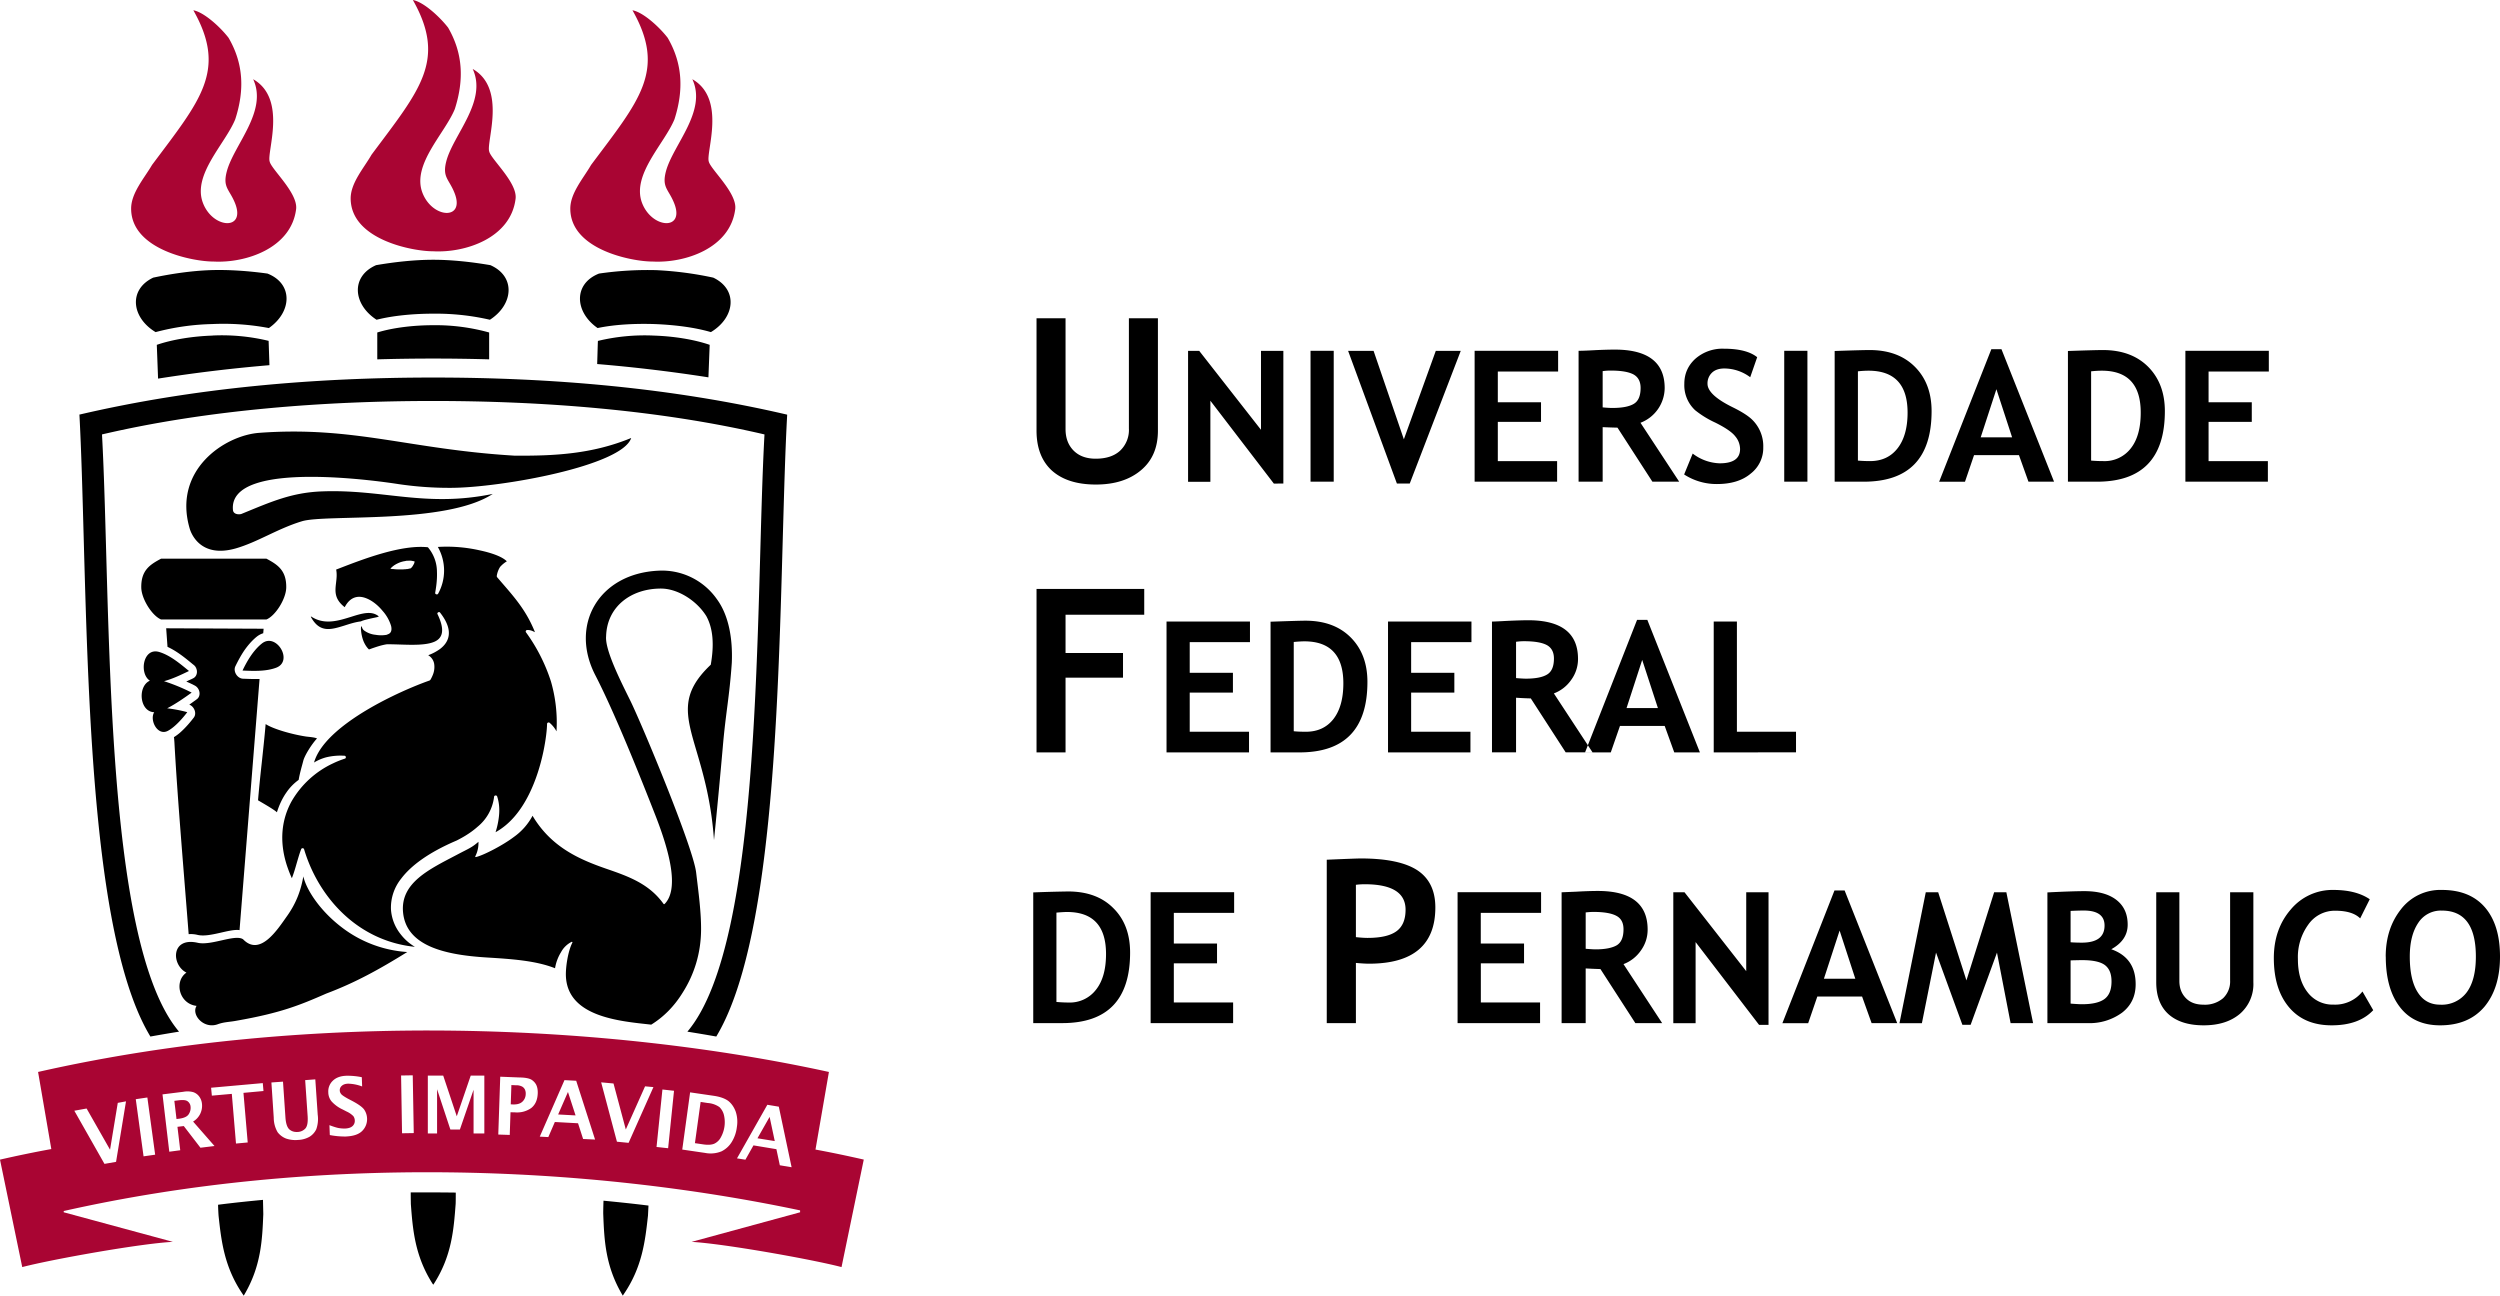 <svg xmlns="http://www.w3.org/2000/svg" width="149.145" height="77.297" viewBox="0 0 39.461 20.451"><g clip-rule="evenodd" fill-rule="evenodd"><path d="M38.037 15.099c0 .24.04.428.123.56.082.132.2.199.356.199a.49.49 0 0 0 .419-.194c.097-.13.145-.318.145-.565 0-.484-.179-.726-.536-.726a.425.425 0 0 0-.375.196c-.088.132-.132.308-.132.53m-.38 0c0-.294.08-.543.241-.747a.784.784 0 0 1 .646-.305c.298 0 .523.093.681.277.157.184.236.442.236.775 0 .332-.083.596-.246.792-.165.194-.397.293-.699.293-.277 0-.49-.097-.637-.291-.148-.193-.221-.458-.221-.794zm-.252-.905l-.151.302c-.082-.081-.213-.121-.394-.121a.51.51 0 0 0-.423.216.873.873 0 0 0-.166.548c0 .22.051.394.154.525a.493.493 0 0 0 .408.193.55.55 0 0 0 .457-.207l.17.295c-.15.16-.369.239-.656.239-.29 0-.513-.095-.673-.285-.16-.19-.24-.448-.24-.777 0-.304.089-.56.266-.765a.857.857 0 0 1 .68-.31c.237.001.426.05.568.147zm-3.37-.11h.365v1.4c0 .11.034.2.102.27.067.07.16.104.28.104a.44.44 0 0 0 .308-.102.364.364 0 0 0 .111-.28v-1.392h.367v1.42a.619.619 0 0 1-.214.5c-.143.12-.332.18-.57.18-.24 0-.425-.059-.556-.176-.129-.117-.193-.286-.193-.504v-1.42zm-1.352 1.075v.682c.074.006.134.01.18.01.163 0 .282-.028.356-.083.074-.056.11-.148.11-.276 0-.119-.033-.203-.102-.257-.069-.053-.188-.08-.36-.08a6.42 6.42 0 0 0-.184.004zm0-.78v.494c.055.004.116.006.177.006.239 0 .359-.09.359-.27 0-.158-.11-.237-.327-.237-.056 0-.127.002-.209.006zm.265 1.77h-.631v-2.063c.277-.014.472-.02.583-.02.215 0 .382.044.503.136.121.093.181.223.181.393 0 .164-.087.293-.259.388.256.09.385.273.385.552 0 .188-.071.337-.213.448a.867.867 0 0 1-.55.166zm-.857 0h-.355l-.215-1.113-.416 1.14h-.13l-.416-1.14-.223 1.114h-.354l.415-2.066h.196l.446 1.391.437-1.391h.193zm-3.054-1.461l-.248.761h.496zm.505 1.461l-.15-.419h-.707l-.144.42h-.407l.822-2.095h.16l.83 2.094zm-1.776.028l-1.002-1.307v1.28h-.352v-2.066h.177l.974 1.245v-1.245h.352v2.093zm-2.737-1.775v.574c.068.005.12.009.156.009.152 0 .264-.023.335-.065.071-.044.106-.127.106-.252 0-.102-.037-.173-.114-.213-.075-.04-.195-.061-.358-.061-.04 0-.082.003-.125.008zm.784 1.747l-.551-.853a9.092 9.092 0 0 1-.233-.01v.863h-.38v-2.065l.239-.01c.137-.008.248-.011.333-.011.523 0 .786.203.786.61 0 .12-.036.232-.108.332a.585.585 0 0 1-.273.213l.61.931zm-2.44-1.739v.483h.683v.312h-.682v.618h.935v.326h-1.302v-2.066h1.318v.326h-.951zm-1.971-.444v.826c.076.008.138.012.182.012.21 0 .362-.035.458-.105.096-.07.144-.183.144-.34 0-.268-.215-.402-.645-.402-.049 0-.095.003-.14.009zm0 1.233v.95h-.46V13.57c.307-.013.485-.02.536-.02.408 0 .706.063.895.187.188.125.283.32.283.586 0 .591-.35.888-1.047.888-.052 0-.12-.004-.207-.012zm-2.874-.789v.483h.682v.312h-.682v.618h.936v.326h-1.302v-2.066h1.318v.326h-.952zm-1.853-.005v1.41c.059.005.123.009.19.009a.52.52 0 0 0 .436-.204c.105-.133.157-.321.157-.562 0-.442-.205-.663-.616-.663-.04 0-.095.004-.167.01zm.09 1.744h-.456v-2.063a23.1 23.1 0 0 1 .55-.015c.3 0 .54.087.715.264.177.175.264.409.264.7 0 .743-.357 1.114-1.072 1.114zm10.285-4.273V9.81h.366v1.74h.933v.325zm-1.129-1.46l-.247.76h.495zm.506 1.46l-.151-.418h-.706l-.145.418h-.406l.821-2.092h.162l.83 2.092zM23.93 10.13v.573c.068.006.12.009.155.009.153 0 .265-.022.336-.066.071-.043.107-.126.107-.252 0-.1-.038-.172-.114-.213-.076-.04-.196-.06-.359-.06-.04 0-.082.003-.125.009zm.784 1.746l-.551-.852a5.466 5.466 0 0 1-.233-.011v.862h-.38V9.811c.02 0 .1-.003.238-.011.137-.006.25-.01.334-.01.524 0 .786.203.786.61a.557.557 0 0 1-.108.332.582.582 0 0 1-.273.213l.61.93h-.423zm-2.44-1.74v.484h.682v.312h-.682v.618h.936v.326h-1.301V9.81h1.317v.326h-.952zm-1.853-.003v1.409c.059.006.123.008.191.008.186 0 .33-.067.435-.2.105-.135.157-.324.157-.565 0-.44-.205-.662-.615-.662-.04 0-.095.003-.168.01zm.09 1.743h-.456V9.813c.292-.01.475-.016.55-.016.301 0 .539.088.715.264.176.177.264.41.264.702 0 .742-.357 1.113-1.072 1.113zm-1.732-1.74v.484h.682v.312h-.682v.618h.936v.326h-1.302V9.81h1.317v.326h-.951zm-1.96-.433v.604h.907v.389h-.907v1.18h-.458v-2.58h1.7v.407zm18.042-3.838v.484h.682v.31h-.682v.62h.936v.324h-1.302V5.537h1.317v.327h-.951zm-1.854-.005v1.41c.06.005.124.008.192.008a.52.52 0 0 0 .435-.202c.105-.133.156-.322.156-.563 0-.442-.204-.662-.615-.662-.04 0-.095.002-.168.01zm.092 1.743h-.458V5.54c.292-.01.476-.015.551-.015.3 0 .539.088.715.264.175.176.264.41.264.7 0 .743-.358 1.114-1.072 1.114zm-1.587-1.46l-.248.76h.496zm.506 1.46l-.15-.419h-.709l-.143.42h-.408l.824-2.092h.16l.83 2.091zM29.326 5.86v1.41c.058.005.123.008.191.008.185 0 .33-.067.435-.202.104-.133.158-.322.158-.563 0-.442-.206-.662-.617-.662-.04 0-.096.002-.167.01zm.091 1.743h-.458V5.54c.292-.01.475-.015.55-.015.302 0 .54.088.716.264.176.176.264.41.264.7 0 .743-.358 1.114-1.072 1.114zm-1.254 0V5.537h.366v2.066zm-1.58-.114l.135-.33a.737.737 0 0 0 .426.154c.215 0 .322-.075.322-.225a.315.315 0 0 0-.076-.201c-.05-.065-.154-.136-.314-.216a1.514 1.514 0 0 1-.318-.195.538.538 0 0 1-.172-.417c0-.16.059-.292.176-.398a.648.648 0 0 1 .45-.157c.238 0 .413.045.524.134l-.11.316a.687.687 0 0 0-.407-.138c-.085 0-.15.022-.197.067a.232.232 0 0 0-.07.174c0 .117.132.24.393.369.139.068.237.13.299.186a.584.584 0 0 1 .188.451.51.51 0 0 1-.199.413c-.13.11-.31.164-.53.164a.939.939 0 0 1-.52-.151zm-1.286-1.631v.572c.069.007.121.009.156.009.153 0 .265-.022.336-.065.072-.043.107-.127.107-.251 0-.102-.039-.173-.114-.214-.077-.04-.195-.06-.36-.06a.873.873 0 0 0-.125.009zm.785 1.745l-.551-.853a8.47 8.47 0 0 1-.234-.008v.861h-.38V5.537c.021 0 .1-.001.24-.009.137-.007.248-.01.332-.01.525 0 .787.203.787.608a.593.593 0 0 1-.382.547l.611.93zm-2.44-1.738v.484h.682v.31h-.682v.62h.936v.324h-1.302V5.537h1.318v.327h-.952zm-1.39 1.767h-.203l-.77-2.094h.402l.478 1.396.504-1.396h.394zm-1.566-.029V5.537h.366v2.066zm-.579.03l-1.002-1.308v1.28h-.352V5.538h.176l.975 1.246V5.538h.353v2.094zm-3.746-2.61h.458v1.749c0 .14.041.252.126.339.085.086.201.129.35.129.165 0 .294-.042.386-.127a.451.451 0 0 0 .138-.35v-1.74h.458v1.775c0 .266-.088.474-.267.624-.178.15-.415.226-.712.226-.3 0-.53-.074-.694-.22-.161-.147-.243-.358-.243-.631V5.023z"/><path d="M11.956 17.967l.273.044-.081-.382zm-.323.317l.479-.846.181.03.202.956-.186-.031-.054-.254-.362-.06-.127.226zm-.664-.24l.136.02c.072.01.128.006.168-.011a.225.225 0 0 0 .106-.103.492.492 0 0 0 .048-.35.257.257 0 0 0-.072-.126.369.369 0 0 0-.186-.064l-.11-.017zm-.2.101l.124-.903.377.055c.1.015.177.043.23.084.051.042.088.098.113.166a.51.51 0 0 1 .018.243.575.575 0 0 1-.08.234.395.395 0 0 1-.162.149.451.451 0 0 1-.259.025zm-.406-.041l.093-.907.183.02-.093.907zm-.625-.083l-.249-.937.195.018.194.726.304-.681.132.012-.392.88zm-.928-.43l.275.015-.12-.37zm-.29.35l.39-.892.185.01.298.928-.189-.009-.08-.248-.366-.02-.103.238zm-.458-.51l.036.002c.067.002.117-.013.15-.046a.166.166 0 0 0 .05-.116.154.154 0 0 0-.011-.07.108.108 0 0 0-.045-.05.198.198 0 0 0-.1-.021l-.07-.003zm-.197.477l.031-.913.304.012c.09.001.151.014.187.034.034.021.061.05.078.084.017.037.025.08.023.133-.004.102-.037.178-.101.23a.384.384 0 0 1-.254.07l-.075-.002-.012.358zm-1.112-.017v-.913h.243l.214.642.22-.642h.215v.913h-.17v-.69l-.216.628h-.15l-.21-.636v.698zm-.407-.003l-.015-.912.184-.003.016.912zm-1.14.03L5.2 17.76c.07.026.123.043.156.047a.515.515 0 0 0 .094.006c.053-.003.09-.016.116-.04a.109.109 0 0 0 .034-.087.119.119 0 0 0-.023-.069.355.355 0 0 0-.107-.073l-.06-.031a.543.543 0 0 1-.178-.13.228.228 0 0 1-.05-.143.23.23 0 0 1 .069-.179c.05-.05.121-.078.217-.081a1.1 1.1 0 0 1 .243.023l.005.146a.667.667 0 0 0-.22-.044c-.045.001-.078.013-.1.033a.09.09 0 0 0-.033.073c0 .021.008.04.023.059.014.017.05.041.106.072l.065.034c.1.053.164.099.192.139a.264.264 0 0 1 .045.14.26.26 0 0 1-.076.195c-.054.055-.14.084-.261.089a1.265 1.265 0 0 1-.251-.023zm-.922-.832l.183-.013.038.557c.006.101.028.166.063.197.036.031.08.044.133.04a.172.172 0 0 0 .121-.057c.029-.035.04-.098.034-.191l-.039-.57.16-.012.038.558a.489.489 0 0 1-.023.23.282.282 0 0 1-.103.116.392.392 0 0 1-.183.052.457.457 0 0 1-.191-.022.305.305 0 0 1-.133-.1.455.455 0 0 1-.061-.228zm-.559.964l-.066-.784-.315.028-.012-.125.816-.073.011.125-.316.029.067.783zm-.939-.387l.042-.005c.075-.01.126-.033.15-.07a.182.182 0 0 0 .03-.121.114.114 0 0 0-.047-.084c-.026-.02-.074-.024-.146-.015l-.063.008zm-.114.516l-.107-.905.329-.041a.348.348 0 0 1 .157.006.193.193 0 0 1 .093.068.23.23 0 0 1 .044.116.29.29 0 0 1-.14.28l.338.386-.222.027-.263-.342-.1.012.044.37zm-.406.073l-.123-.902.183-.027.123.903zm-.617.119l-.476-.839.194-.035.37.65.122-.739.13-.024-.157.955zM.601 16.92c4.351-.985 9.046-.752 12.483 0l-.212 1.225c.246.045.502.099.762.158L13.283 20c-.456-.12-1.855-.37-2.367-.398l1.713-.467v-.03c-3.367-.711-7.61-.893-11.623.01v.02l1.723.467c-.503.024-1.918.277-2.378.398L0 18.304c.278-.064.551-.12.81-.167zM6.835 3.966c-.309.002-1.294-.178-1.3-.83-.002-.247.206-.48.33-.695C6.625 1.421 7.056.953 6.517 0c.168.03.423.264.556.436.233.402.255.82.106 1.285-.158.387-.675.87-.514 1.314.153.416.682.448.51.012-.088-.224-.198-.247-.129-.507.112-.418.65-.947.415-1.452.543.31.21 1.155.261 1.303.028.122.449.495.416.747-.076.62-.795.857-1.304.828M3.37 4.128c-.31.002-1.295-.18-1.3-.83-.003-.248.205-.482.33-.695.762-1.02 1.191-1.489.652-2.441.167.03.424.263.556.435.234.402.256.821.105 1.286-.157.387-.675.87-.512 1.314.152.414.682.448.51.012-.09-.225-.2-.247-.13-.507.112-.418.65-.948.415-1.452.543.31.21 1.155.261 1.301.028.123.448.496.417.75-.077.618-.797.855-1.305.827M10.3 4.128c-.308.002-1.293-.18-1.298-.83-.003-.248.205-.482.328-.695.763-1.02 1.193-1.489.653-2.441.168.03.424.263.556.435.234.402.256.821.107 1.286-.159.387-.675.87-.514 1.314.153.414.683.448.51.012-.089-.225-.199-.247-.13-.507.113-.418.652-.948.416-1.452.543.31.21 1.155.26 1.301.03.123.449.496.417.75-.077.618-.795.855-1.304.827" fill="#a90533"/><path d="M6.839 6.329c-1.714 0-3.562.138-5.229.528.146 2.656.003 7.995 1.216 9.427-.15.024-.302.05-.452.077-.876-1.446-.975-5.056-1.052-7.838-.02-.732-.038-1.41-.068-1.973l-.003-.004.003-.002c1.821-.425 3.72-.585 5.584-.585 1.867 0 3.762.16 5.583.585l.004.002v.004c-.031.563-.049 1.24-.07 1.973-.077 2.781-.177 6.391-1.049 7.838a23.846 23.846 0 0 0-.456-.077c1.214-1.433 1.07-6.77 1.217-9.427-1.668-.39-3.515-.528-5.228-.528M7.733 5.047a3.795 3.795 0 0 0-.894-.096c-.312 0-.635.03-.895.096-.375-.243-.41-.686-.007-.862.293-.05.607-.085.902-.085.294 0 .607.035.901.085.401.176.368.62-.007.862"/><path d="M2.994 8.342c-.27-.923.552-1.47 1.097-1.51 1.496-.11 2.366.26 4.028.36.618.005 1.221-.022 1.844-.279-.141.44-2.052.783-2.834.787a5.456 5.456 0 0 1-.84-.059c-.168-.026-2.689-.415-2.612.408.006.076.105.075.136.062.462-.189.79-.338 1.274-.355.965-.036 1.63.258 2.691.04-.74.486-2.628.317-3.01.431-.388.117-.7.33-1.05.43-.564.159-.706-.252-.724-.315M3.828 10.584c.075-.157.172-.32.306-.427.226-.18.505.279.223.383-.163.06-.353.051-.529.044M3.025 10.932a2.996 2.996 0 0 0-.436-.18c.134-.036.268-.1.394-.161-.145-.119-.299-.249-.47-.3-.257-.076-.32.342-.147.453-.198.088-.165.49.068.498-.077.123.052.38.215.294.123-.064.256-.227.307-.295a2.137 2.137 0 0 0-.317-.061c.133-.069.266-.161.386-.248M3.74 16.11c.688-.121.985-.241 1.409-.427.452-.17.828-.376 1.279-.656a1.902 1.902 0 0 1-1.03-.387c-.35-.265-.564-.6-.61-.807-.04.231-.117.428-.255.623-.151.213-.427.649-.696.37-.126-.086-.502.105-.717.055-.425-.096-.417.351-.177.471-.2.138-.116.494.16.525-.088.138.111.371.334.29.104-.038.186-.034.303-.057M4.073 12.632c.084.05.208.12.279.173l.019.016c.04-.126.09-.227.148-.31a.803.803 0 0 1 .195-.201c.022-.124.051-.214.073-.301.02-.082.132-.263.217-.353-.037-.018-.113-.023-.17-.03-.209-.031-.515-.115-.641-.197-.017.203-.039.401-.06.599-.022.2-.043.399-.06.604M4.205 8.818c.173.093.319.182.313.46-.005.178-.171.442-.313.5H2.543c-.142-.058-.308-.322-.313-.5-.006-.278.139-.367.313-.46zM10.278 16.174c.196-.121.364-.289.498-.507.183-.288.287-.621.29-.988.002-.286-.04-.59-.078-.908-.048-.402-.857-2.342-1.039-2.712-.145-.294-.401-.796-.382-1.015.013-.474.4-.757.872-.754.264.003.56.193.71.435.108.198.125.452.07.767l-.003.003c-.486.462-.39.79-.22 1.367.102.347.232.787.274 1.399.051-.504.097-.995.14-1.483.045-.524.104-.78.141-1.316.016-.37-.044-.744-.235-1.004a1.057 1.057 0 0 0-.928-.45c-.94.047-1.4.858-.991 1.65.308.597.705 1.59.952 2.222.247.633.36 1.171.14 1.39-.003.002-.01.002-.014-.001-.231-.325-.567-.44-.915-.56-.41-.143-.86-.336-1.154-.833a.963.963 0 0 1-.294.334c-.166.127-.48.291-.6.318-.007.002-.013-.005-.01-.011a.463.463 0 0 0 .05-.23c-.11.096-.156.107-.34.205-.433.228-.893.44-.85.908.05.53.654.672 1.32.713.385.024.771.048 1.079.17a.692.692 0 0 1 .094-.253.392.392 0 0 1 .168-.164c.007-.003.015.005.012.012-.072.139-.106.389-.103.515.015.663.862.726 1.346.78"/><path d="M6.162 8.977l.006-.008.003-.002.001-.002.002-.001.001-.002.002-.002.002-.002.002-.001c0-.001 0-.002.002-.003 0 0 .002 0 .002-.002l.001-.002h.004l.001-.003.002-.002c.001 0 .001-.002.003-.002l.002-.002.002-.002h.002c0-.002.002-.002.002-.003l.001-.001.002-.001h.001l.004-.003.002-.003.002-.001.003-.002.002-.001.003-.003.002-.001.003-.002.003-.001.003-.002.003-.001.002-.003.003-.001.003-.002.003-.002.002-.002h.003l.003-.003.004-.001.003-.001.003-.003.003-.001.002-.002h.004l.003-.002.004-.002.002-.001.004-.002.003-.001.003-.002h.003c.002 0 .002-.001.003-.002l.003-.002.004-.001.003-.002h.004l.003-.002.004-.001.003-.002.003-.001h.004l.003-.002h.004l.004-.002h.006c0-.002.001-.002.002-.002l.002-.001.004-.001h.003c.001-.002.001-.002.003-.002h.003l.003-.001h.006l.002-.001h.003c.002 0 .002 0 .003-.002h.007l.003-.001h.002l.003-.001h.004l.003-.002H6.414l.003-.001H6.445l.003-.001H6.49l.004.002h.007l.003.001.003.001h.006l.003.002h.003l.004.001.003.001H6.536c.002 0 .002.002.003.002l.004.001V8.876h-.001l-.001.002v.005h-.002v.003l-.001.002v.005h-.002v.003h-.001V8.9h-.001v.002l-.002.002v.002H6.53l-.001.001v.003l-.002.001v.003h-.001v.002h-.002v.002l-.001.002-.002.002v.002l-.002.001v.003l-.002.001v.001l-.001.002-.001.001-.002.002v.001l-.001.002h-.001v.002H6.51v.002l-.001.001-.001.001-.002.002v.001l-.001.002h-.001v.001l-.002.001-.001.002H6.5v.002h-.002v.002h-.001v.001h-.002v.002h-.001l-.001.001v.001H6.49v.002H6.49v.001h-.002v.002h-.002l-.001.001v.001h-.002v.002H6.48v.001l-.001.001h-.004-.002-.002-.003s0 .002-.002.002h-.005l-.003.001h-.005l-.002.002H6.45l-.002.001h-.002l-.003.001h-.007l-.003.002H6.43h-.007-.005l-.003.001h-.01c-.002 0-.002.002-.002.002h-.003-.003-.005-.003-.01l-.003.001h-.002-.003-.004v.001h-.027-.002-.005-.002-.003-.003-.002-.005H6.292h-.011H6.272l-.002-.001h-.003-.003-.004-.002-.012l-.002-.001H6.24 6.24l-.003-.001h-.007-.001-.006c-.002 0-.003-.002-.003-.002H6.21h-.012l-.004-.001h-.003l-.003-.001h-.002-.002-.002-.002-.002-.003l-.002-.002H6.17 6.17zm-1.408 4.426c.007-.02.04-.02.046.002.128.43.378.826.722 1.11.283.233.63.39 1.027.43a.794.794 0 0 1-.226-.2.701.701 0 0 1-.152-.393.733.733 0 0 1 .161-.483c.153-.203.428-.411.876-.602.064-.033.204-.104.331-.218a.72.72 0 0 0 .26-.473c.001-.023.04-.028.048-.006.032.096.04.198.03.301a1.267 1.267 0 0 1-.055.265c.234-.129.404-.35.526-.595.222-.443.285-.956.287-1.115.001-.02.026-.03.041-.017a.485.485 0 0 1 .093.108c.004.009.01.017.015.026a2.33 2.33 0 0 0-.088-.788 2.755 2.755 0 0 0-.394-.775c-.01-.014 0-.035.019-.036a.195.195 0 0 1 .086.017l.037.017c-.134-.334-.313-.539-.531-.79l-.066-.077c-.004-.003-.006-.014-.006-.019a.362.362 0 0 1 .053-.144A.455.455 0 0 1 8 8.86c-.072-.074-.24-.133-.427-.173a2.356 2.356 0 0 0-.662-.054.755.755 0 0 1 .004.739c-.012.02-.049.008-.046-.014.011-.067.034-.194.028-.334a.6.6 0 0 0-.143-.386c-.419-.045-1.018.186-1.396.332l-.052.02c.015.075.006.144-.002.212-.015.13-.029.253.137.382.09-.173.223-.192.354-.135.089.038.176.11.243.192a.63.63 0 0 1 .135.238c.016.066.002.117-.053.133a.052.052 0 0 1-.018.008.497.497 0 0 1-.172 0 .364.364 0 0 1-.185-.07.099.099 0 0 1-.03-.045c-.004-.01-.009-.018-.013-.024a.206.206 0 0 0-.005.045c.004.07.018.139.043.2.022.05.05.094.084.125a.74.74 0 0 0 .048-.017c.063-.021.148-.052.237-.065h.004c.06 0 .124.002.189.004.21.007.43.014.562-.047.121-.057.164-.18.041-.434-.01-.021.027-.043.041-.023.231.294.134.473-.001.575a.764.764 0 0 1-.186.098.196.196 0 0 1 .093.13.326.326 0 0 1-.016.17.568.568 0 0 1-.042.088.194.194 0 0 1-.013.011c-.302.106-.873.354-1.301.67-.257.19-.46.403-.523.625a.723.723 0 0 1 .19-.082.959.959 0 0 1 .292-.025c.023.001.028.038.006.045-.062.02-.126.045-.188.075a1.474 1.474 0 0 0-.655.6c-.15.272-.203.616-.072 1.017.022.064.046.13.077.196.03-.077.054-.158.077-.24.022-.074.042-.147.07-.219z"/><path d="M5.697 9.808c-.09.011-.176.039-.257.065-.213.066-.393.123-.533-.136-.002-.003.003-.007.006-.005.205.136.427.067.626.005.171-.054.325-.102.437-.01.002.001.002.003 0 .005-.004.006-.041.013-.089.023-.066.015-.154.034-.19.053M4.118 10.455l.009-.103a.976.976 0 0 0-.063.083l-.017.023c.024 0 .048 0 .071-.003m-1.14.285v.001c.057.047.113.092 0 0zm-.283.18l.006.07.058-.037.008-.005a1.347 1.347 0 0 0-.072-.029zm-.03-.421l.006.085.074-.03-.08-.055zm.392-.004l.006.006c.29.236-.021-.018-.006-.006zm.724 4.186l.316-3.964c-.086.003-.173-.001-.257-.004h-.004c-.092-.004-.16-.117-.12-.198.04-.082.086-.168.138-.245.057-.082.122-.158.198-.22a.32.32 0 0 1 .103-.055l.006-.071-1.538-.007.021.293c.15.069.279.175.4.275l.013.01.006.006c.067.06.06.172-.017.207a.379.379 0 0 0-.02.01l-.05.022a3.392 3.392 0 0 1-.067-.054l.067.055a.358.358 0 0 1-.035.015l.006.004.062.028.06.03c.089.042.11.168.036.22l-.117.084c.08.031.12.138.072.203-.04.053-.125.158-.219.24a.782.782 0 0 1-.095.07v.012l.002.003.005.065c.048.883.15 2.064.225 3.03a.447.447 0 0 1 .142.012c.19.044.5-.099.66-.076zM4.244 5.178a3.848 3.848 0 0 0-.898-.063 3.81 3.81 0 0 0-.89.127c-.382-.23-.432-.672-.037-.86.292-.062.604-.107.898-.118.295-.01.609.013.905.054.407.16.388.605.022.86M6.839 5.133c-.305 0-.63.037-.884.115v.424a30.887 30.887 0 0 1 1.766 0v-.424a3.146 3.146 0 0 0-.882-.115M3.353 5.297c-.304.01-.628.06-.878.146l.02.533a24.369 24.369 0 0 1 1.758-.212L4.24 5.38a3.14 3.14 0 0 0-.886-.084M9.433 5.178c.264-.056.585-.073.898-.063.31.012.631.051.89.127.383-.23.432-.672.037-.86a5.499 5.499 0 0 0-.898-.118 5.304 5.304 0 0 0-.905.054c-.406.16-.388.605-.022.86M10.324 5.297c.305.01.629.06.878.146l-.02.513a24.59 24.59 0 0 0-1.756-.21c.006-.177.01-.35.012-.365a3.14 3.14 0 0 1 .886-.084M6.839 20.278l-.01-.013c-.283-.443-.314-.863-.344-1.26 0-.012-.002-.085-.002-.184.238-.001.475 0 .711.003 0 .097-.001.169-.002.18-.03.398-.06.819-.344 1.261zM3.847 20.451l-.01-.015c-.298-.431-.344-.85-.387-1.246a3.848 3.848 0 0 1-.008-.174c.236-.03.473-.055.709-.077l.005.225c-.016.4-.033.82-.3 1.272zM9.83 20.451l-.008-.015c-.268-.452-.285-.872-.3-1.272-.001-.012 0-.1.004-.212.238.023.476.048.71.077l-.008.16c-.044.397-.09.815-.388 1.247z"/></g></svg>